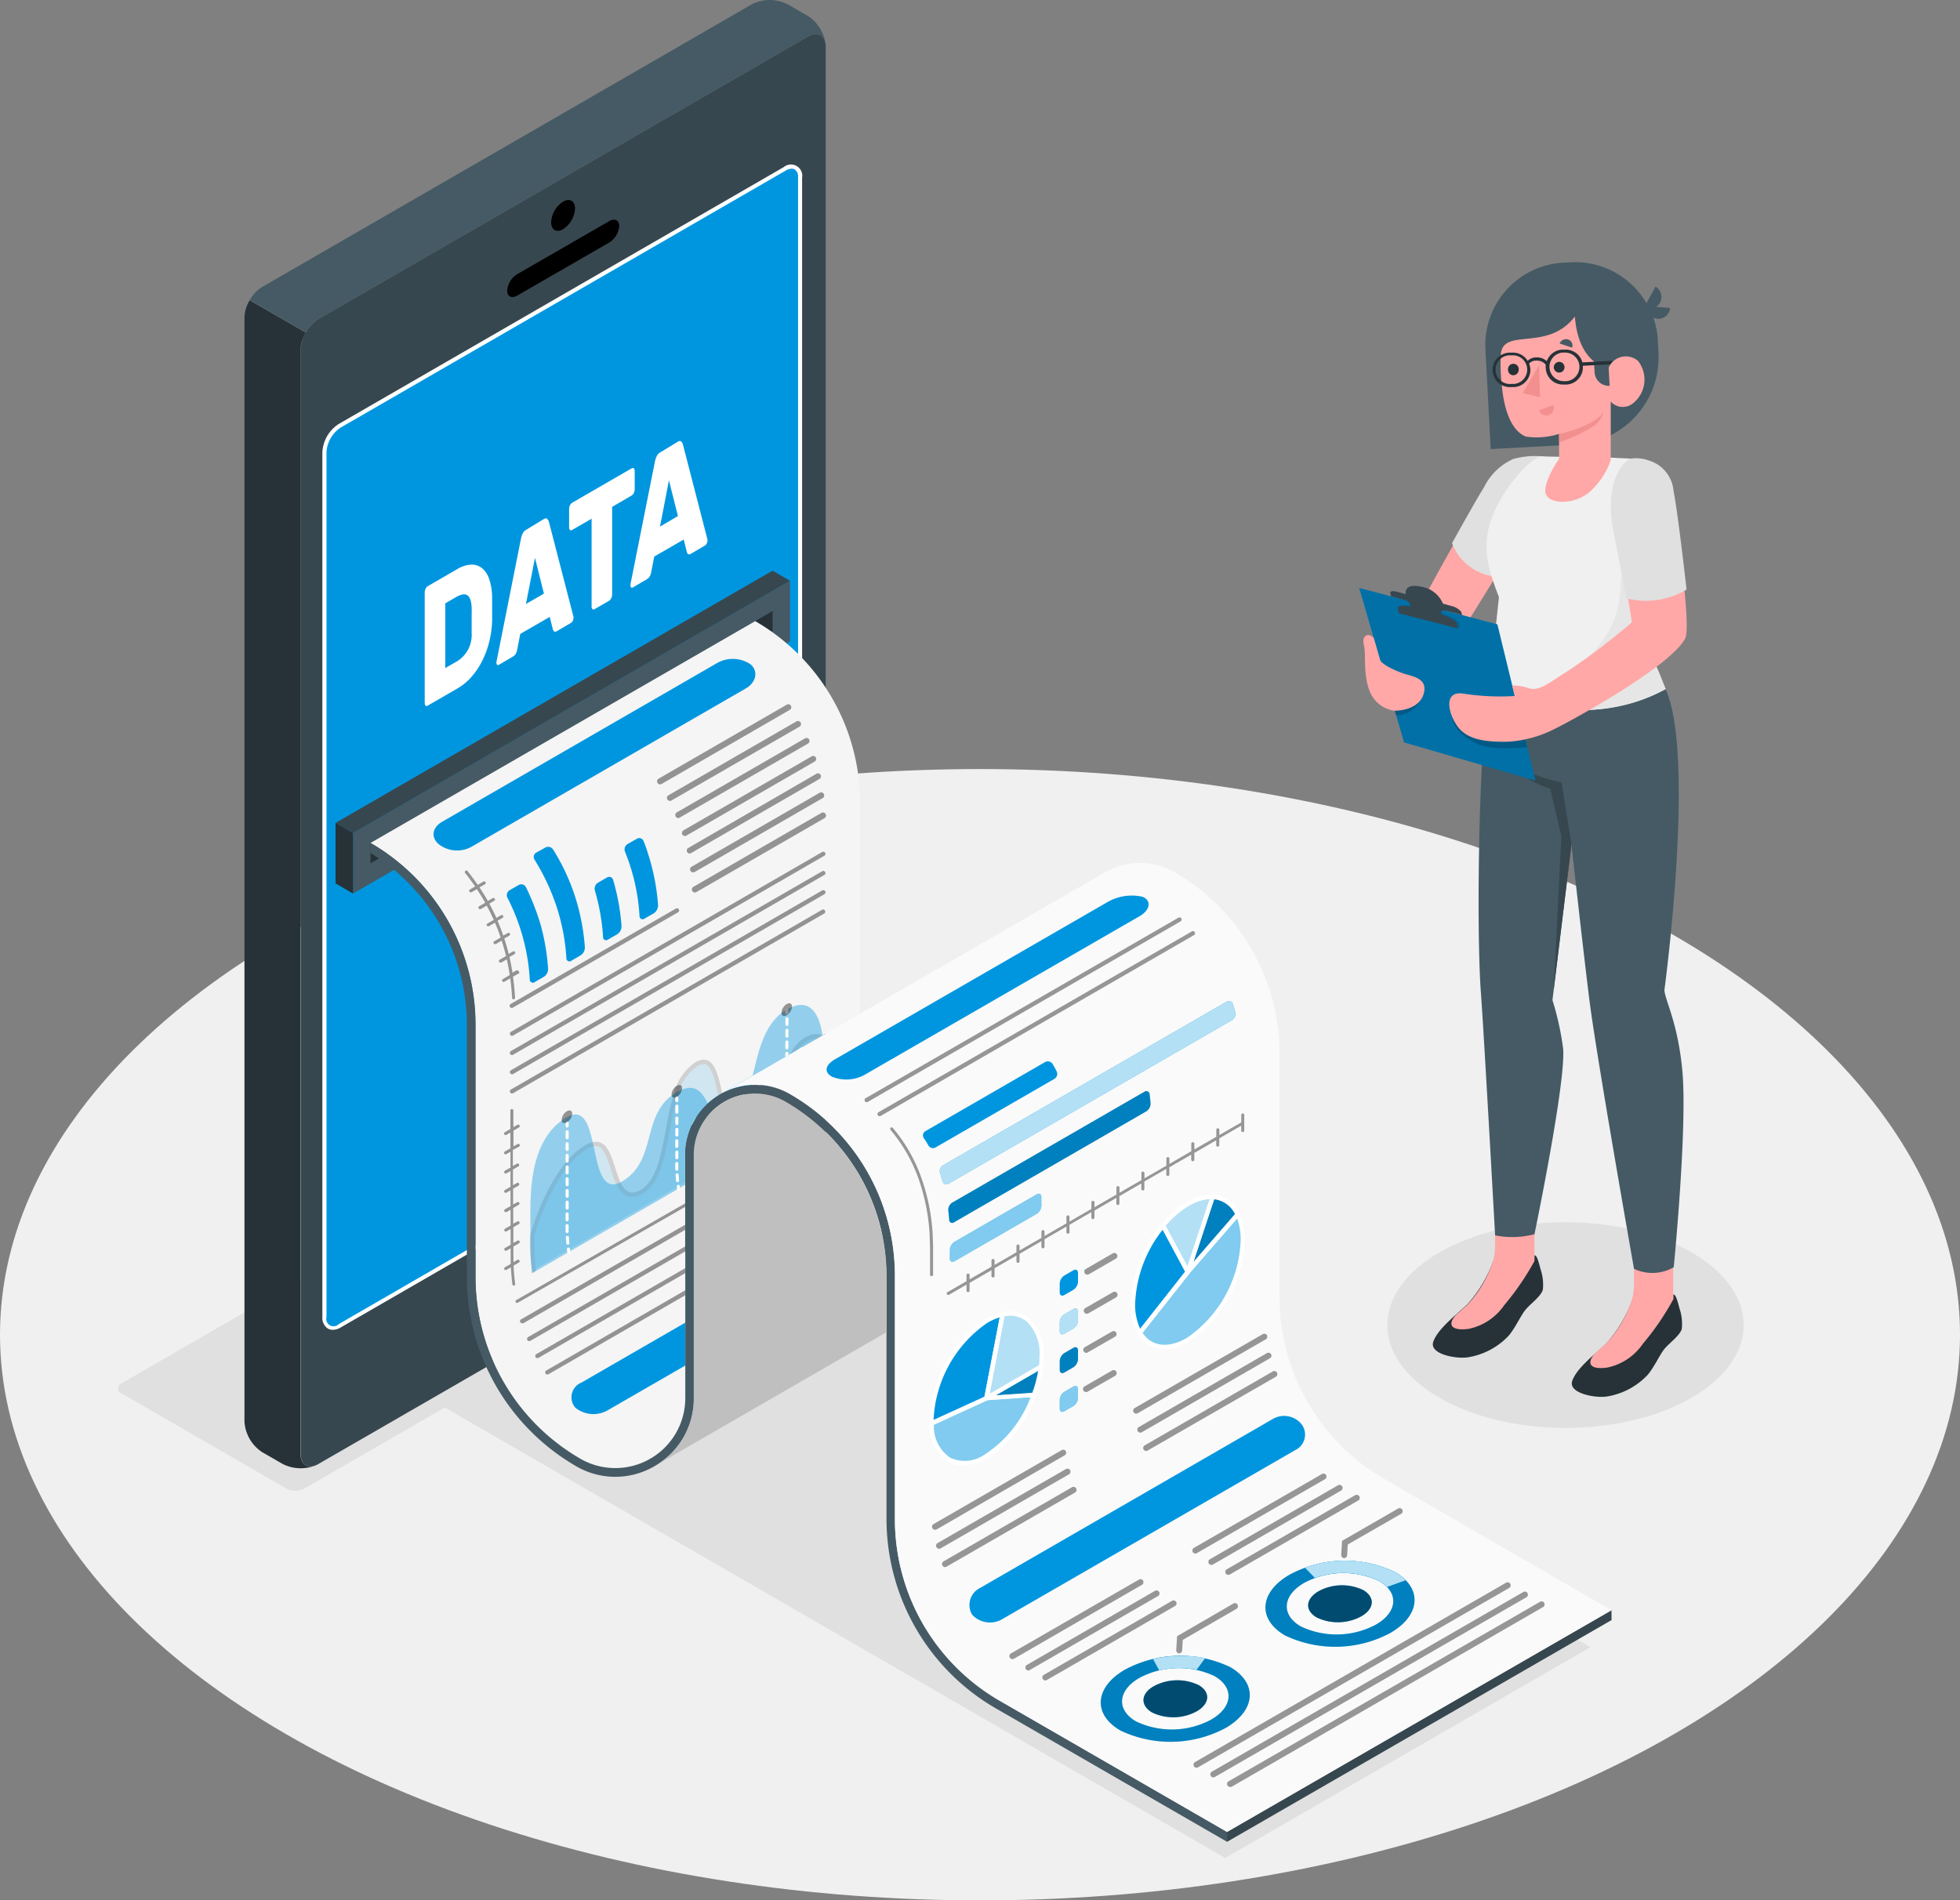 <svg xmlns="http://www.w3.org/2000/svg" xmlns:xlink="http://www.w3.org/1999/xlink" width="154.673" height="150" viewBox="0 0 154.673 150">
  <rect x="0" y="0" width="154.673" height="150" fill="#808080" stroke="none"/>
  <defs>
    <clipPath id="clip-path">
      <path id="パス_21540" data-name="パス 21540" d="M139.507,198.695l-6.687,3.871-4.109,2.368c-.132.068-.261.145-.387.226a5.454,5.454,0,0,0-2.609,4.687v19.208a5.435,5.435,0,0,1-2.216,4.4,5.567,5.567,0,0,1-3.316,1.123,5.484,5.484,0,0,1-2.748-.745,16.557,16.557,0,0,1-8.274-14.335V199.563a16.558,16.558,0,0,0-8.28-14.343l30.359-17.51h0a16.573,16.573,0,0,1,8.28,14.341v8.677C139.511,193.211,139.507,198.695,139.507,198.695Z" transform="translate(-100.882 -167.71)" fill="none"/>
    </clipPath>
  </defs>
  <g id="Data_report-amico" data-name="Data report-amico" transform="translate(-10.24 -15.718)">
    <g id="freepik--Floor--inject-25" transform="translate(10.24 76.421)">
      <ellipse id="freepik--floor--inject-25-2" data-name="freepik--floor--inject-25" cx="77.337" cy="44.649" rx="77.337" ry="44.649" transform="translate(0)" fill="#f0f0f0"/>
    </g>
    <g id="freepik--Shadows--inject-25" transform="translate(19.55 98.307)">
      <ellipse id="freepik--Shadow--inject-25" cx="14.06" cy="8.119" rx="14.06" ry="8.119" transform="translate(100.172 13.882)" fill="#e0e0e0"/>
      <path id="freepik--shadow--inject-25-2" data-name="freepik--shadow--inject-25" d="M115,322.84l62.892,36.31,28.827-16.641-62.909-36.32Z" transform="translate(-90.519 -295.085)" fill="#e0e0e0"/>
      <path id="freepik--shadow--inject-25-3" data-name="freepik--shadow--inject-25" d="M52.405,306.676l-13.012-7.512a.426.426,0,0,1,0-.806L85.164,271.93a1.545,1.545,0,0,1,1.4,0l13.015,7.516a.426.426,0,0,1,0,.806L53.8,306.676A1.545,1.545,0,0,1,52.405,306.676Z" transform="translate(-39.104 -271.763)" fill="#e0e0e0"/>
    </g>
    <g id="freepik--Device--inject-25" transform="translate(29.532 15.718)">
      <g id="freepik--device--inject-25-2" data-name="freepik--device--inject-25" transform="translate(0)">
        <g id="freepik--device--inject-25-3" data-name="freepik--device--inject-25">
          <path id="パス_21447" data-name="パス 21447" d="M123.819,24.257l-38.636,22.3a3.129,3.129,0,0,0-1.4,2.435V136.12c0,.893.645,1.258,1.4.81l38.636-22.3a3.119,3.119,0,0,0,1.4-2.435V25.07C125.222,24.173,124.59,23.809,123.819,24.257Zm-.616,79.907A1.945,1.945,0,0,1,122,105.8l-35.13,20.279c-.645.384-1.2.074-1.2-.7V57.139a2.68,2.68,0,0,1,1.2-2.09l35.127-20.276c.668-.384,1.206-.071,1.206.693Z" transform="translate(-79.351 -21.373)" fill="#37474f"/>
          <path id="パス_21448" data-name="パス 21448" d="M75.708,181.142a3.132,3.132,0,0,1-2.635-.087l-1.613-.929a3.09,3.09,0,0,1-1.41-2.432V90.574a2.677,2.677,0,0,1,.242-1.052,3.613,3.613,0,0,1,.168-.323h0l4.422,2.551h0a4.194,4.194,0,0,0-.245.516,2.58,2.58,0,0,0-.171.868v87.11C74.479,181.065,75.017,181.445,75.708,181.142Z" transform="translate(-70.05 -65.498)" fill="#263238"/>
          <path id="パス_21449" data-name="パス 21449" d="M144.4,315.026c1.226-.706,2.219-.132,2.219,1.29a4.9,4.9,0,0,1-2.219,3.842c-1.222.71-2.216.135-2.216-1.29A4.913,4.913,0,0,1,144.4,315.026Z" transform="translate(-118.914 -218.277)" fill="#0096df"/>
          <path id="パス_21450" data-name="パス 21450" d="M146.022,64.79c.519-.3.942-.058.942.542a2.081,2.081,0,0,1-.942,1.632c-.519.3-.942.058-.942-.542a2.08,2.08,0,0,1,.942-1.632Z" transform="translate(-120.878 -48.874)"/>
          <path id="パス_21451" data-name="パス 21451" d="M135.1,73.778l7.27-4.193c.435-.248.787-.071.787.4a1.684,1.684,0,0,1-.787,1.29l-7.27,4.193c-.435.248-.787.071-.787-.4A1.684,1.684,0,0,1,135.1,73.778Z" transform="translate(-113.582 -52.133)"/>
          <path id="パス_21452" data-name="パス 21452" d="M127.159,126.056a1.945,1.945,0,0,1-1.206,1.639l-35.13,20.279c-.645.384-1.2.074-1.2-.7V79.03a2.68,2.68,0,0,1,1.2-2.09L125.95,56.651c.668-.387,1.206-.074,1.206.694Z" transform="translate(-83.308 -43.335)" fill="#0096df"/>
          <path id="パス_21453" data-name="パス 21453" d="M89.942,147.95a.79.79,0,0,1-.4-.1,1,1,0,0,1-.432-.906V78.68a2.819,2.819,0,0,1,1.29-2.229l35.12-20.276a.89.89,0,0,1,1.448.832v68.7a2.129,2.129,0,0,1-1.29,1.777L90.558,147.763A1.229,1.229,0,0,1,89.942,147.95Zm36.2-91.649a.968.968,0,0,0-.458.142L90.558,76.732a2.5,2.5,0,0,0-1.123,1.935V146.94a.577.577,0,0,0,.968.558l35.12-20.3c.777-.445,1.126-.906,1.126-1.5V57a.687.687,0,0,0-.274-.645.461.461,0,0,0-.232-.055Z" transform="translate(-82.962 -42.985)" fill="#fff"/>
          <path id="パス_21454" data-name="パス 21454" d="M116.786,19.189c-.1-.729-.684-.993-1.387-.587L76.763,40.9a2.835,2.835,0,0,0-.99,1.052L71.35,39.4a2.858,2.858,0,0,1,1-1.045l38.626-22.3a3.109,3.109,0,0,1,2.813,0l1.613.926A3.142,3.142,0,0,1,116.786,19.189Z" transform="translate(-70.931 -15.718)" fill="#455a64"/>
        </g>
        <path id="パス_21455" data-name="パス 21455" d="M116.712,154.245a2.342,2.342,0,0,1,1.1-.358,1.29,1.29,0,0,1,.861.274,1.871,1.871,0,0,1,.568.864,4.577,4.577,0,0,1,.232,1.381c0,.187,0,.358,0,.516v1.4a7.809,7.809,0,0,1-.229,1.655,7.164,7.164,0,0,1-.555,1.506,5.945,5.945,0,0,1-.845,1.261,4.332,4.332,0,0,1-1.093.906l-2.361,1.364a.126.126,0,0,1-.165,0,.281.281,0,0,1-.071-.216v-8.709a.677.677,0,0,1,.071-.3.448.448,0,0,1,.165-.2Zm1.145,3.042c-.035-1.01-.432-1.29-1.19-.861l-.89.516v5.109l.935-.539a2.43,2.43,0,0,0,1.145-2.21V157.8q.01-.235,0-.516Z" transform="translate(-99.929 -109.318)" fill="#fff"/>
        <path id="パス_21456" data-name="パス 21456" d="M135.429,142.616c.116-.065.206-.068.268,0a.477.477,0,0,1,.126.223l1.91,7.383a.645.645,0,0,1,.032.181.6.6,0,0,1-.055.242.358.358,0,0,1-.135.164l-1.1.645c-.116.068-.2.077-.248.029a.3.3,0,0,1-.094-.171l-.245-.968-2.326,1.342-.245,1.261a1.122,1.122,0,0,1-.09.274.6.6,0,0,1-.252.258l-1.1.645a.1.1,0,0,1-.135,0,.226.226,0,0,1-.058-.174,1.235,1.235,0,0,1,.035-.223l1.906-9.586a1.717,1.717,0,0,1,.126-.368.645.645,0,0,1,.268-.3Zm-1.416,6.706,1.416-.819-.706-2.822Z" transform="translate(-111.798 -101.65)" fill="#fff"/>
        <path id="パス_21457" data-name="パス 21457" d="M154.416,130.257a.132.132,0,0,1,.168,0,.293.293,0,0,1,.068.216V131.9a.7.7,0,0,1-.068.3.439.439,0,0,1-.168.2l-1.545.9v6.909a.677.677,0,0,1-.071.3.448.448,0,0,1-.165.2l-1.148.661a.126.126,0,0,1-.165,0,.281.281,0,0,1-.071-.216v-6.919l-1.539.887a.129.129,0,0,1-.168,0,.3.3,0,0,1-.068-.216v-1.429a.71.71,0,0,1,.068-.3.474.474,0,0,1,.168-.2Z" transform="translate(-123.857 -93.291)" fill="#fff"/>
        <path id="パス_21458" data-name="パス 21458" d="M168.219,123.686c.116-.065.206-.068.268,0a.477.477,0,0,1,.126.223l1.906,7.383a.674.674,0,0,1,.035.181.555.555,0,0,1-.058.242.323.323,0,0,1-.135.165l-1.1.645q-.174.1-.252.029a.323.323,0,0,1-.09-.171l-.245-.968-2.326,1.342-.245,1.261a.984.984,0,0,1-.094.274.577.577,0,0,1-.248.258l-1.1.645a.1.1,0,0,1-.135,0,.239.239,0,0,1-.055-.174,1.154,1.154,0,0,1,.032-.223l1.91-9.586a1.715,1.715,0,0,1,.126-.368.645.645,0,0,1,.268-.3Zm-1.416,6.706,1.416-.832-.71-2.822Z" transform="translate(-134.012 -88.826)" fill="#fff"/>
      </g>
    </g>
    <g id="freepik--Character--inject-25" transform="translate(117.504 36.417)">
      <g id="freepik--character--inject-25-2" data-name="freepik--character--inject-25">
        <path id="パス_21459" data-name="パス 21459" d="M366.552,127.45c-2.048.1-2.748.487-3.822,1.751s-6.1,10.6-6.1,10.6.948,2.658,3.022,2.432l3.871-6.254Z" transform="translate(-352.163 -112.109)" fill="#ffa8a7"/>
        <path id="パス_21460" data-name="パス 21460" d="M372.828,127.36a6.444,6.444,0,0,0-2.522.19,4.733,4.733,0,0,0-2.3,2.242c-.558.855-2.519,4.4-2.519,4.4a4.129,4.129,0,0,0,3.667,2.655Z" transform="translate(-358.165 -112.016)" fill="#e0e0e0"/>
        <g id="freepik--character--inject-25-3" data-name="freepik--character--inject-25" transform="translate(5.806)">
          <path id="パス_21461" data-name="パス 21461" d="M399.69,332.942V332.5a10.589,10.589,0,0,1-2.219,3.887c-.968.893-2.316,1.935-2.655,2.919s1.858,1.384,2.774,1.223a5.644,5.644,0,0,0,3.187-1.71c.526-.645.861-1.413,1.235-1.935s1.242-1.077,1.445-1.664a3.727,3.727,0,0,0-.177-1.632c-.142-.548-.3-1.152-.487-1.1v.339a2.474,2.474,0,0,1-1.552.526C400.787,333.377,399.69,333.293,399.69,332.942Z" transform="translate(-383.813 -251.006)" fill="#263238"/>
          <path id="パス_21462" data-name="パス 21462" d="M399.654,331.839c.3-.274.61-.539.887-.79a8.985,8.985,0,0,0,1.893-3.026,4.3,4.3,0,0,0,.323-1.632V324.62h3.1v2.88h0v.077h-.016a20.889,20.889,0,0,1-2.384,3.477,4.5,4.5,0,0,1-2.8,1.871C399.493,333.1,398.89,332.729,399.654,331.839Z" transform="translate(-386.884 -245.681)" fill="#ffa8a7"/>
          <path id="パス_21463" data-name="パス 21463" d="M365.689,323.39v-.458a10.382,10.382,0,0,1-2.219,3.871c-.968.893-2.313,1.935-2.655,2.922s1.861,1.384,2.774,1.219a5.634,5.634,0,0,0,3.187-1.71c.526-.645.861-1.413,1.239-1.935s1.242-1.077,1.445-1.664a3.759,3.759,0,0,0-.177-1.629c-.155-.6-.3-1.155-.487-1.1v.323a2.435,2.435,0,0,1-1.551.526C366.8,323.826,365.689,323.735,365.689,323.39Z" transform="translate(-360.779 -244.515)" fill="#263238"/>
          <path id="パス_21464" data-name="パス 21464" d="M365.675,322.369c.3-.271.606-.535.884-.79a8.935,8.935,0,0,0,1.893-3.026,4.222,4.222,0,0,0,.323-1.632V315.15h3.106v2.88h0v.077h0a21.027,21.027,0,0,1-2.384,3.48,4.512,4.512,0,0,1-2.806,1.868C365.51,323.62,364.9,323.253,365.675,322.369Z" transform="translate(-363.862 -239.265)" fill="#ffa8a7"/>
          <path id="パス_21465" data-name="パス 21465" d="M386.738,182.711c2.406,5.258-.087,23.773-.087,23.773.071.855,1.048,2.532,1.41,6.287.429,4.438-.674,15.576-.674,15.576a3.361,3.361,0,0,1-3.135.126s-2.961-16.773-3.516-21.189c-.487-3.848-1.419-12.312-1.419-12.312l-1.5,12.293a22.753,22.753,0,0,1,.839,3.8c.252,2.58-2.258,14.676-2.258,14.676a6.9,6.9,0,0,1-3.106.094s-.887-16.031-1.122-19.157c-.394-5.248-.152-21.611.813-24.734Z" transform="translate(-368.375 -149.023)" fill="#455a64"/>
          <path id="パス_21466" data-name="パス 21466" d="M382.967,207.687l-.781-4.884s-3.306-.684-4.806-2.093a8.467,8.467,0,0,0,3.909,2.58l.881,3.758-.6,12.1Z" transform="translate(-372.025 -161.739)" fill="#37474f"/>
          <path id="パス_21467" data-name="パス 21467" d="M383.8,127.507h0c.916.061,1.223.042,1.887.11,1.326.135,1.645,2.077,2.19,3.226a5.287,5.287,0,0,1,.145,3.977l-2.139,6.216s1.006,2.435,2.177,4.735c-5.4,3.009-12.135,1.429-13.757-.771-.071-.464.348-4.109.6-6.49-.948-2.384-1.2-3.9-.8-5.483.745-2.926,3.413-5.619,4.174-5.616Z" transform="translate(-369.683 -112.082)" fill="#f0f0f0"/>
          <path id="パス_21468" data-name="パス 21468" d="M388.207,83.506l-1.116-.1a.864.864,0,0,0,.323-.323.968.968,0,0,0-.358-1.271l-.719,1.31a6.5,6.5,0,0,0-5.971-3.226l-.577.029a6.512,6.512,0,0,0-6.158,6.851c.2,3.709.416,7.861.416,7.861l6.7-.358a6.893,6.893,0,0,0,6.542-7.261l-.052-.968a6.413,6.413,0,0,0-.355-1.787.906.906,0,0,0,.323.094A.948.948,0,0,0,388.207,83.506Z" transform="translate(-369.479 -79.891)" fill="#455a64"/>
          <path id="パス_21469" data-name="パス 21469" d="M377.369,96.2a13.338,13.338,0,0,0,.055,2.132c.255,3.342,1.384,4.109,1.935,4.319a5.861,5.861,0,0,0,2.609-.216V104.4s-1.216,1.745-1.077,2.658,2.1,1.029,3.368.061a5.877,5.877,0,0,0,1.787-2.616V99.889a1.283,1.283,0,0,0,1.826.074,2.383,2.383,0,0,0,.323-3.29,1.478,1.478,0,0,0-2.329.568s-2.355-.2-2.651-4.071C381.046,96.018,377.507,93.97,377.369,96.2Z" transform="translate(-372.004 -88.887)" fill="#ffa8a7"/>
          <path id="パス_21470" data-name="パス 21470" d="M401.253,102.358l.09,1.655h0a1.129,1.129,0,0,1-1.187-1.068l-.1-1.845Z" transform="translate(-387.39 -94.259)" fill="#455a64"/>
          <path id="パス_21471" data-name="パス 21471" d="M390.38,104.709a.423.423,0,1,0,.419-.439.432.432,0,0,0-.419.439Z" transform="translate(-380.832 -96.406)" fill="#263238"/>
          <path id="パス_21472" data-name="パス 21472" d="M387.926,114.82l-1.126.426a.59.59,0,0,0,.768.371A.645.645,0,0,0,387.926,114.82Z" transform="translate(-378.407 -103.553)" fill="#f28f8f"/>
          <path id="パス_21473" data-name="パス 21473" d="M391.81,99.056l.984.323a.5.5,0,0,0-.323-.645A.545.545,0,0,0,391.81,99.056Z" transform="translate(-381.801 -92.64)" fill="#455a64"/>
          <path id="パス_21474" data-name="パス 21474" d="M379.177,105.221a.426.426,0,0,0,.419.435.435.435,0,0,0,.423-.442.423.423,0,1,0-.842,0Z" transform="translate(-373.241 -96.735)" fill="#263238"/>
          <path id="パス_21475" data-name="パス 21475" d="M384.087,105.09l.068,2.535-1.355-.342Z" transform="translate(-375.697 -96.962)" fill="#f28f8f"/>
          <path id="パス_21476" data-name="パス 21476" d="M391.68,118.015c1.068-.2,3.248-.968,3.548-1.845a2.258,2.258,0,0,1-.716,1.158,11.751,11.751,0,0,1-2.829,1.355Z" transform="translate(-381.713 -104.468)" fill="#f28f8f"/>
          <path id="パス_21477" data-name="パス 21477" d="M387.893,154.287c1.771-.419,2.11-1.087,1.639-2.848a1.07,1.07,0,0,0-.055-.171c-.345-.832-1.732-.339-1.732-.339s.568-.706,1.2-1.613a7.609,7.609,0,0,0,1.006-3.432c.084-1.045.255-3.139.255-3.139a1.981,1.981,0,0,0,.842-2.335l2.129-1.29.4.277a5.422,5.422,0,0,1-.087,3.361l-2.139,6.209a35.321,35.321,0,0,1,2.177,4.735,13.984,13.984,0,0,1-11.531.764,15.76,15.76,0,0,0,5.893-.181Z" transform="translate(-375.155 -120.015)" fill="#e6e6e6"/>
          <path id="パス_21478" data-name="パス 21478" d="M385.039,102.153l-2.439.129a1.361,1.361,0,0,0-1.387-1.006H381a1.358,1.358,0,0,0-1.21.91,1.145,1.145,0,0,0-.81-.3,1,1,0,0,0-.7.271,1.358,1.358,0,0,0-1.223-.645h-.21a1.362,1.362,0,1,0,.145,2.719h.21a1.361,1.361,0,0,0,1.29-1.429,1.461,1.461,0,0,0-.1-.429.748.748,0,0,1,.581-.232.894.894,0,0,1,.735.323h0a1.321,1.321,0,0,0,0,.277,1.361,1.361,0,0,0,1.429,1.29h.21a1.358,1.358,0,0,0,1.29-1.432v-.048l2.181-.116a1.145,1.145,0,0,1,.216-.277Zm-7.835,1.829h-.21a1.132,1.132,0,1,1-.119-2.258h.21a1.131,1.131,0,0,1,.119,2.258Zm4.145-.216h-.213a1.132,1.132,0,0,1-.119-2.258h.21a1.132,1.132,0,0,1,.123,2.258Z" transform="translate(-370.795 -94.377)" fill="#263238"/>
        </g>
        <path id="パス_21479" data-name="パス 21479" d="M342.78,159.6l10.9,2.871,3,12.328-10.361-3.009Z" transform="translate(-342.78 -133.889)" fill="#0096df"/>
        <path id="パス_21480" data-name="パス 21480" d="M342.78,159.6l10.9,2.871,3,12.328-10.361-3.009Z" transform="translate(-342.78 -133.889)" opacity="0.25"/>
        <path id="パス_21481" data-name="パス 21481" d="M365.54,191.17c.071.668.539,1.439,1.9,2.09s4.013.287,4.013.287l-.368-1.519Z" transform="translate(-358.199 -155.276)" opacity="0.2"/>
        <g id="グループ_5946" data-name="グループ 5946" transform="translate(2.793 34.443)" opacity="0.2">
          <path id="パス_21482" data-name="パス 21482" d="M353.556,186.67a2.207,2.207,0,0,1-2.006,1.322l-.11-.377Z" transform="translate(-351.44 -186.67)"/>
        </g>
        <g id="グループ_5947" data-name="グループ 5947" transform="translate(3.207 27.074)" opacity="0.1">
          <path id="パス_21483" data-name="パス 21483" d="M352.811,164.421l-.087-.416c-.052-.229.59-.239,1.426-.023l1.613.416c.839.219,1.558.581,1.613.81l.09.416Z" transform="translate(-352.721 -163.827)"/>
        </g>
        <path id="パス_21484" data-name="パス 21484" d="M350.354,159.649c-.032-.142.229-.181.577-.084l.645.177s-.19-.9,1.219-.584a2.217,2.217,0,0,1,1.719,1.332l.681.194a1.347,1.347,0,0,1,.758.452l.081.258-5.613-1.477S350.387,159.794,350.354,159.649Z" transform="translate(-347.909 -133.545)" fill="#37474f"/>
        <path id="パス_21485" data-name="パス 21485" d="M352.415,161.807c.513.123.726.194.8.545.087.406.126.7.126.7l2.484.645s-.119-.513-.158-.71.045-.323.442-.216l.032-.158-3.893-.993Z" transform="translate(-349.195 -135.258)" fill="#37474f"/>
        <path id="パス_21486" data-name="パス 21486" d="M352.294,164.541s-.039-.187-.09-.416.59-.239,1.429-.023l1.613.416c.839.219,1.558.581,1.613.81l.087.416Z" transform="translate(-349.162 -136.834)" fill="#37474f"/>
        <path id="パス_21487" data-name="パス 21487" d="M344.625,171.363s.406,1.393.5,1.726,1.313.929,2.116,1.148,1.677.484,1.29,1.613c-.348,1.032-1.668,1.268-2.339,1.239a2.48,2.48,0,0,1-1.951-1.7c-.461-1.319-.213-2.729-.4-3.5S344.222,170.9,344.625,171.363Z" transform="translate(-343.477 -141.694)" fill="#ffa8a7"/>
        <path id="パス_21488" data-name="パス 21488" d="M379.26,128a3.058,3.058,0,0,1,3.1,2.551c.223,1.7,1.6,10.644,1.058,11.638-1.248,2.326-9.474,6.748-10.293,7.125a9.18,9.18,0,0,1-3.793,1.019c-1.29,0-2.99-.029-3.855-1.187-.764-1.029-1.2-2.929.532-2.6a18.811,18.811,0,0,0,3.964.174l-.2-.829a4.016,4.016,0,0,1,1.319.216c.864.258,1.648-.484,3.174-1.426a53.033,53.033,0,0,0,4.955-3.784L378,133.438A12.25,12.25,0,0,1,379.26,128Z" transform="translate(-357.701 -112.482)" fill="#ffa8a7"/>
        <path id="パス_21489" data-name="パス 21489" d="M405.789,127.9a3.006,3.006,0,0,1,1.587.142,2.743,2.743,0,0,1,1.913,2.41c.345,1.674,1.026,7.77,1.026,7.77a6.257,6.257,0,0,1-4.754.687l-1.061-5.525S403.676,129.486,405.789,127.9Z" transform="translate(-384.484 -112.381)" fill="#e0e0e0"/>
      </g>
    </g>
    <g id="freepik--Analysis--inject-25" transform="translate(36.722 60.764)">
      <g id="freepik--analysis--inject-25-2" data-name="freepik--analysis--inject-25" transform="translate(0 0)">
        <path id="パス_21490" data-name="パス 21490" d="M96.62,177.748,131.1,157.84v4.777L96.62,182.525Z" transform="translate(-95.239 -157.043)" fill="#455a64"/>
        <path id="パス_21491" data-name="パス 21491" d="M100.89,183.558v1.59l31.727-18.315V165.24Z" transform="translate(-98.132 -162.056)" fill="#263238"/>
        <path id="パス_21492" data-name="パス 21492" d="M93.721,176.075l-1.381-.8,34.485-19.908,1.377.8Z" transform="translate(-92.34 -155.37)" fill="#37474f"/>
        <path id="パス_21493" data-name="パス 21493" d="M92.34,217.09l1.381.8v4.777l-1.381-.8Z" transform="translate(-92.34 -197.182)" fill="#263238"/>
        <path id="パス_21494" data-name="パス 21494" d="M340.77,410.527l-30.35,17.508v-.777l30.346-17.508Z" transform="translate(-240.076 -327.698)" fill="#37474f"/>
        <path id="パス_21495" data-name="パス 21495" d="M139.507,198.695l-6.687,3.871-4.109,2.368c-.132.068-.261.145-.387.226a5.454,5.454,0,0,0-2.609,4.687v19.208a5.435,5.435,0,0,1-2.216,4.4,5.567,5.567,0,0,1-3.316,1.123,5.484,5.484,0,0,1-2.748-.745,16.557,16.557,0,0,1-8.274-14.335V199.563a16.558,16.558,0,0,0-8.28-14.343l30.359-17.51h0a16.573,16.573,0,0,1,8.28,14.341v8.677C139.511,193.211,139.507,198.695,139.507,198.695Z" transform="translate(-98.126 -163.73)" fill="#f5f5f5"/>
        <path id="パス_21496" data-name="パス 21496" d="M150.548,289.715a16.544,16.544,0,0,1-8.277-14.328V256.165A16.5,16.5,0,0,0,134,241.834h0a5.516,5.516,0,0,0-8.27,4.784v19.2a5.522,5.522,0,0,1-8.277,4.787,16.557,16.557,0,0,1-8.274-14.334V236.341A16.557,16.557,0,0,0,100.89,222v.794a15.909,15.909,0,0,1,7.6,13.547v19.924a17.283,17.283,0,0,0,8.616,14.922,6.129,6.129,0,0,0,6.2,0c.119-.068.235-.139.352-.216h0a6.129,6.129,0,0,0,2.758-5.148V246.614a4.838,4.838,0,0,1,7.258-4.193,15.9,15.9,0,0,1,7.935,13.741v19.221a17.273,17.273,0,0,0,8.616,14.918l18.266,10.541v-.784Z" transform="translate(-98.132 -200.508)" fill="#455a64"/>
        <path id="パス_21497" data-name="パス 21497" d="M257.285,285.865l-30.346,17.5L209.011,293.01a16.544,16.544,0,0,1-8.277-14.328V259.47a16.515,16.515,0,0,0-1.29-6.429,17.292,17.292,0,0,0-.919-1.848,16.547,16.547,0,0,0-6.058-6.054,5.464,5.464,0,0,0-5.277-.132l4.109-2.368,8.267-4.774,17.7-10.215.042-.026a5.461,5.461,0,0,1,5.509,0,16.544,16.544,0,0,1,8.274,14.331v19.218a16.556,16.556,0,0,0,8.272,14.334Z" transform="translate(-156.595 -203.813)" fill="#fafafa"/>
        <path id="パス_21498" data-name="パス 21498" d="M188.679,297.7a15.9,15.9,0,0,0-7.935-13.741,4.838,4.838,0,0,0-7.258,4.193V307.36a6.129,6.129,0,0,1-2.735,5.138h0c-.116.077-.232.148-.352.216l18.292-10.564Z" transform="translate(-145.221 -242.042)" fill="#e0e0e0"/>
        <path id="パス_21499" data-name="パス 21499" d="M188.679,297.7a15.9,15.9,0,0,0-7.935-13.741,4.838,4.838,0,0,0-7.258,4.193V307.36a6.129,6.129,0,0,1-2.735,5.138h0c-.116.077-.232.148-.352.216l18.292-10.564Z" transform="translate(-145.221 -242.042)" opacity="0.15"/>
        <g id="グループ_5950" data-name="グループ 5950" transform="translate(2.755 3.98)" clip-path="url(#clip-path)">
          <path id="パス_21500" data-name="パス 21500" d="M116.723,191.6a2.361,2.361,0,0,0,2.58.194l21.653-12.5c.813-.471,1-1.348.368-1.9a2.508,2.508,0,0,0-2.664-.087l-21.666,12.509C116.181,190.286,116.084,191.054,116.723,191.6Z" transform="translate(-111.33 -173.984)" fill="#0096df"/>
          <path id="パス_21501" data-name="パス 21501" d="M171.229,194.379a.242.242,0,0,1-.123-.448l10.125-5.845a.239.239,0,0,1,.323.087.242.242,0,0,1-.087.323l-10.119,5.851a.239.239,0,0,1-.119.032Z" transform="translate(-148.376 -181.493)" opacity="0.4"/>
          <path id="パス_21502" data-name="パス 21502" d="M173.65,198.452a.242.242,0,0,1-.21-.119.245.245,0,0,1,.087-.323l10.125-5.845a.242.242,0,0,1,.242.416l-10.125,5.838a.229.229,0,0,1-.119.032Z" transform="translate(-150.017 -184.262)" opacity="0.4"/>
          <path id="パス_21503" data-name="パス 21503" d="M175.686,202.629a.242.242,0,0,1-.119-.448l10.125-5.845a.239.239,0,0,1,.323.087.242.242,0,0,1-.09.323L175.8,202.59a.242.242,0,0,1-.116.039Z" transform="translate(-151.398 -187.082)" opacity="0.4"/>
          <path id="パス_21504" data-name="パス 21504" d="M177.32,207.022a.242.242,0,0,1-.21-.119.245.245,0,0,1,.087-.323l10.125-5.845a.239.239,0,0,1,.323.087.242.242,0,0,1-.087.323l-10.125,5.845A.229.229,0,0,1,177.32,207.022Z" transform="translate(-152.503 -190.062)" opacity="0.4"/>
          <path id="パス_21505" data-name="パス 21505" d="M178.5,211.3a.235.235,0,0,1-.206-.119.239.239,0,0,1,.087-.323L188.5,205a.235.235,0,0,1,.323.087.239.239,0,0,1-.087.323l-10.122,5.845A.242.242,0,0,1,178.5,211.3Z" transform="translate(-153.304 -192.953)" opacity="0.4"/>
          <path id="パス_21506" data-name="パス 21506" d="M179.307,215.928a.239.239,0,0,1-.119-.448l10.122-5.845a.242.242,0,0,1,.242.416L179.427,215.9A.222.222,0,0,1,179.307,215.928Z" transform="translate(-153.845 -196.097)" opacity="0.4"/>
          <path id="パス_21507" data-name="パス 21507" d="M179.747,220.848a.239.239,0,0,1-.119-.448l10.122-5.845a.242.242,0,0,1,.242.416l-10.125,5.842a.229.229,0,0,1-.119.035Z" transform="translate(-154.143 -199.43)" opacity="0.4"/>
          <path id="パス_21508" data-name="パス 21508" d="M135.152,238.674a.174.174,0,0,1-.148-.087.171.171,0,0,1,.064-.232l24.563-14.193a.171.171,0,0,1,.232.061.168.168,0,0,1-.061.232l-24.566,14.193a.161.161,0,0,1-.084.026Z" transform="translate(-123.983 -205.938)" opacity="0.4"/>
          <path id="パス_21509" data-name="パス 21509" d="M135.152,243.376a.174.174,0,0,1-.148-.087.171.171,0,0,1,.064-.232l24.563-14.193a.171.171,0,0,1,.232.064.164.164,0,0,1-.061.229L135.236,243.35a.19.19,0,0,1-.084.026Z" transform="translate(-123.983 -209.123)" opacity="0.4"/>
          <path id="パス_21510" data-name="パス 21510" d="M135.152,248.074a.174.174,0,0,1-.148-.087.171.171,0,0,1,.064-.232l24.563-14.193a.171.171,0,1,1,.171.3l-24.566,14.193a.19.19,0,0,1-.084.023Z" transform="translate(-123.983 -212.305)" opacity="0.4"/>
          <path id="パス_21511" data-name="パス 21511" d="M135.15,252.8a.174.174,0,0,1-.148-.087.165.165,0,0,1,.065-.229l24.563-14.193a.171.171,0,0,1,.171.294l-24.566,14.193a.155.155,0,0,1-.084.023Z" transform="translate(-123.981 -215.514)" opacity="0.4"/>
          <path id="パス_21512" data-name="パス 21512" d="M135.108,245.84a.168.168,0,0,1-.084-.323l13-7.509a.171.171,0,1,1,.171.294l-13.006,7.509A.155.155,0,0,1,135.108,245.84Z" transform="translate(-123.939 -215.31)" opacity="0.4"/>
          <path id="パス_21513" data-name="パス 21513" d="M134.277,233.162a16.128,16.128,0,0,1,1.768,6.451.245.245,0,0,0,.4.21l.723-.416a.742.742,0,0,0,.323-.645,17.47,17.47,0,0,0-.59-3.461,18.952,18.952,0,0,0-1.164-2.974.41.41,0,0,0-.571-.158l-.713.41A.455.455,0,0,0,134.277,233.162Z" transform="translate(-123.475 -211.338)" fill="#0096df"/>
          <path id="パス_21514" data-name="パス 21514" d="M140.869,223.944a17.2,17.2,0,0,1,1.742,3.709,16.128,16.128,0,0,1,.777,4.061.242.242,0,0,0,.394.213l.723-.419a.742.742,0,0,0,.342-.645,17.227,17.227,0,0,0-.784-4.035,16.589,16.589,0,0,0-1.729-3.687.461.461,0,0,0-.6-.148l-.719.4a.387.387,0,0,0-.142.552Z" transform="translate(-127.929 -205.123)" fill="#0096df"/>
          <path id="パス_21515" data-name="パス 21515" d="M156.687,230.346l-.71.41a.555.555,0,0,0-.239.616,16.528,16.528,0,0,1,.645,3.658.242.242,0,0,0,.394.21l.723-.416a.745.745,0,0,0,.342-.645,17.338,17.338,0,0,0-.664-3.648.323.323,0,0,0-.49-.184Z" transform="translate(-138.03 -210.106)" fill="#0096df"/>
          <path id="パス_21516" data-name="パス 21516" d="M164.536,221.034a.361.361,0,0,0-.542-.168l-.716.406a.5.5,0,0,0-.206.6c.129.323.252.645.374,1.013a15.969,15.969,0,0,1,.774,4.058.245.245,0,0,0,.4.213l.723-.416a.752.752,0,0,0,.342-.645,17.257,17.257,0,0,0-.79-4.051A9.855,9.855,0,0,0,164.536,221.034Z" transform="translate(-142.99 -203.677)" fill="#0096df"/>
          <path id="パス_21517" data-name="パス 21517" d="M128.175,236.673a.123.123,0,0,0-.164-.045l-.3.174c-.068-.416-.145-.829-.239-1.235l.41-.235a.123.123,0,0,0-.123-.21l-.348.2c-.1-.41-.216-.816-.348-1.213l.39-.223a.121.121,0,1,0-.119-.21l-.352.2c-.135-.387-.277-.771-.442-1.145a.116.116,0,0,0,0-.029l.387-.223a.119.119,0,0,0,.045-.164.123.123,0,0,0-.165-.045l-.364.21c-.168-.377-.355-.752-.558-1.126l.384-.223a.119.119,0,0,0,.045-.164.123.123,0,0,0-.165-.045l-.381.223c-.206-.361-.426-.719-.664-1.074l.435-.248a.116.116,0,0,0,.042-.165.119.119,0,0,0-.165-.045l-.445.261c-.258-.371-.526-.739-.816-1.1a.123.123,0,0,0-.19.152c.284.352.548.71.8,1.071l-.413.239a.119.119,0,0,0,.058.223.1.1,0,0,0,.061,0l.429-.245c.235.355.458.71.661,1.071l-.481.277a.119.119,0,0,0,.061.223.094.094,0,0,0,.058,0l.477-.274c.2.374.39.752.558,1.129l-.5.287a.119.119,0,0,0,.061.223.1.1,0,0,0,.058-.016l.474-.274h0a12.509,12.509,0,0,1,.448,1.171l-.506.294a.119.119,0,0,0,.058.223.1.1,0,0,0,.061,0l.468-.271c.132.4.245.8.345,1.216l-.5.29a.119.119,0,0,0-.045.164.116.116,0,0,0,.1.058.1.1,0,0,0,.061,0l.445-.255c.094.406.168.823.232,1.239l-.545.323a.119.119,0,0,0,.061.223.1.1,0,0,0,.058-.016l.464-.268c.071.506.119,1.023.148,1.545a.119.119,0,0,0,.119.113h0a.119.119,0,0,0,.113-.126c-.029-.561-.084-1.116-.161-1.661l.381-.219a.119.119,0,0,0,.042-.229Z" transform="translate(-116.505 -209.055)" opacity="0.4"/>
          <g id="グループ_5948" data-name="グループ 5948" transform="translate(12.608 32.594)" opacity="0.15">
            <path id="パス_21518" data-name="パス 21518" d="M140.629,287.738a18.909,18.909,0,0,1-.11-2.735c.1-.352,1.561-5.38,4.258-6.945a1.759,1.759,0,0,1,.532-.223.9.9,0,0,1,.219-.026c.716,0,1.035.993,1.345,1.955a9.465,9.465,0,0,0,.426,1.155,1.3,1.3,0,0,0,1.09.9,1.523,1.523,0,0,0,.739-.226c1.29-.739,1.668-2.739,2.064-4.854a24,24,0,0,1,.645-2.806,3.935,3.935,0,0,1,1.613-2.406,1.264,1.264,0,0,1,.6-.2c.752,0,1.035,1.339,1.31,2.632a10.715,10.715,0,0,0,.548,1.984c.274.623.645.926,1.1.926a1.58,1.58,0,0,0,.755-.235c1.59-.916,2.071-2.474,2.535-3.977.4-1.29.768-2.484,1.816-3.093a1.561,1.561,0,0,1,.781-.245,1.035,1.035,0,0,1,.345.058,6.84,6.84,0,0,1,.048.723l.019,3.045c.026.584.068,1.042.119,1.435Z" transform="translate(-140.335 -269.139)" fill="#0096df"/>
            <path id="パス_21519" data-name="パス 21519" d="M163.249,274.282c-.068-.455-.106-.968-.135-1.526l-.016-3.045a6.949,6.949,0,0,0-.065-.839,1.126,1.126,0,0,0-.5-.113h0a1.716,1.716,0,0,0-.864.268c-2.342,1.361-1.448,5.4-4.355,7.074a1.416,1.416,0,0,1-.69.219c-.435,0-.726-.323-.945-.826-.684-1.542-.668-4.713-2.013-4.713a1.387,1.387,0,0,0-.684.219,4.173,4.173,0,0,0-1.681,2.5c-.868,2.716-.816,6.532-2.622,7.561a1.361,1.361,0,0,1-.645.206c-.429,0-.713-.323-.939-.8-.558-1.174-.755-3.209-1.935-3.209a1.209,1.209,0,0,0-.255.029,2.012,2.012,0,0,0-.581.242c-2.874,1.671-4.345,7.067-4.345,7.067a19.645,19.645,0,0,0,.139,3.035l.323-.19a3.26,3.26,0,0,1-.055-.365,19.7,19.7,0,0,1-.081-2.429c.135-.477,1.577-5.313,4.177-6.825a1.658,1.658,0,0,1,.484-.2.75.75,0,0,1,.181-.023c.59,0,.893.935,1.184,1.839a9.5,9.5,0,0,0,.432,1.177c.119.245.474,1,1.245,1a1.642,1.642,0,0,0,.823-.252c1.364-.774,1.745-2.813,2.145-4.971a24.122,24.122,0,0,1,.645-2.784,3.78,3.78,0,0,1,1.529-2.31,1.061,1.061,0,0,1,.513-.174c.613,0,.9,1.326,1.145,2.5a10.889,10.889,0,0,0,.555,2.016c.3.681.723,1.029,1.258,1.029a1.722,1.722,0,0,0,.861-.268c1.648-.952,2.161-2.613,2.613-4.077.387-1.245.748-2.419,1.742-3a1.39,1.39,0,0,1,.693-.223h0a.724.724,0,0,1,.187.023c.035.342.039.587.039.59v3.061c.026.526.061.968.106,1.329a2.485,2.485,0,0,0,.068.355l.3-.174" transform="translate(-139.969 -268.76)"/>
          </g>
          <g id="グループ_5949" data-name="グループ 5949" transform="translate(12.608 30.297)" opacity="0.4">
            <path id="パス_21520" data-name="パス 21520" d="M139.979,278.234v1.539a19.569,19.569,0,0,0,.139,3.035l23.127-13.351a15.326,15.326,0,0,1-.135-1.529l-.016-3.042s0-4.551-2.9-2.88c-3.038,1.755-2.18,7.322-4.335,8.567s-1.445-3.716-4.335-2.045-1.445,5.383-4.335,7.051-1.445-6.748-4.335-5.08S139.979,276.315,139.979,278.234Z" transform="translate(-139.969 -261.637)" fill="#0096df"/>
          </g>
          <path id="パス_21521" data-name="パス 21521" d="M136.479,304.461a.121.121,0,0,1-.058-.226l24.6-14.086a.121.121,0,0,1,.119.21l-24.6,14.086A.132.132,0,0,1,136.479,304.461Z" transform="translate(-124.916 -250.645)" opacity="0.4"/>
          <path id="パス_21522" data-name="パス 21522" d="M148.742,290.621a.123.123,0,0,1-.123-.119v-.242a.116.116,0,0,1,.119-.119.119.119,0,0,1,.119.119v.242A.123.123,0,0,1,148.742,290.621Z" transform="translate(-133.221 -250.649)" fill="#fff"/>
          <path id="パス_21523" data-name="パス 21523" d="M148.787,301.348a.123.123,0,0,1-.119-.11c0-.155-.026-.323-.035-.464a.119.119,0,0,1,.113-.126.11.11,0,0,1,.126.11c0,.155.023.306.035.458a.119.119,0,0,1-.106.132Zm-.055-.923a.123.123,0,0,1-.123-.119v-.464a.121.121,0,0,1,.242,0v.461a.119.119,0,0,1-.119.123Zm0-.926a.123.123,0,0,1-.119-.119v-.464a.123.123,0,0,1,.119-.119h0a.123.123,0,0,1,.119.119v.464a.123.123,0,0,1-.123.119Zm0-.926a.119.119,0,0,1-.119-.119v-.465a.123.123,0,0,1,.123-.119h0a.123.123,0,0,1,.119.119v.465a.119.119,0,0,1-.119.119Zm0-.926a.123.123,0,0,1-.119-.119v-.474a.123.123,0,0,1,.242,0v.464a.123.123,0,0,1-.139.129Zm0-.926a.119.119,0,0,1-.119-.119v-.461a.119.119,0,0,1,.239,0v.461a.119.119,0,0,1-.135.129Zm0-.926a.116.116,0,0,1-.119-.119v-.461a.119.119,0,1,1,.239,0v.461a.116.116,0,0,1-.135.119Zm0-.926h0a.116.116,0,0,1-.119-.119v-.461a.123.123,0,0,1,.119-.123.119.119,0,0,1,.119.123v.461a.116.116,0,0,1-.135.119Zm0-.923h0a.123.123,0,0,1-.119-.123v-.461a.123.123,0,0,1,.242,0v.464a.126.126,0,0,1-.139.119Zm0-.926a.123.123,0,0,1-.119-.119v-.461a.123.123,0,0,1,.123-.123h0a.119.119,0,0,1,.119.119v.464a.123.123,0,0,1-.139.119Z" transform="translate(-133.215 -252.126)" fill="#fff"/>
          <path id="パス_21524" data-name="パス 21524" d="M149.087,321.466a.123.123,0,0,1-.119-.1l-.029-.242a.12.12,0,0,1,.239-.026l.029.235a.119.119,0,0,1-.1.135Z" transform="translate(-133.437 -271.547)" fill="#fff"/>
          <path id="パス_21525" data-name="パス 21525" d="M202.463,262.884a.123.123,0,0,1-.123-.123v-.239a.123.123,0,0,1,.123-.123h0a.123.123,0,0,1,.119.123v.239A.123.123,0,0,1,202.463,262.884Z" transform="translate(-169.614 -231.857)" fill="#fff"/>
          <path id="パス_21526" data-name="パス 21526" d="M202.554,273.68a.123.123,0,0,1-.119-.11c-.016-.155-.026-.323-.035-.464a.123.123,0,0,1,.113-.129.116.116,0,0,1,.126.113c0,.155.023.306.035.458a.119.119,0,0,1-.11.132Zm-.055-.923a.123.123,0,0,1-.123-.119q0-.2,0-.464a.119.119,0,0,1,.119-.119h0a.119.119,0,0,1,.119.119v.461a.119.119,0,0,1-.119.123Zm0-.926a.119.119,0,0,1-.119-.119v-.477a.119.119,0,0,1,.119-.119h0a.123.123,0,0,1,.123.119v.461a.119.119,0,0,1-.119.123Zm0-.926a.123.123,0,0,1-.123-.119v-.464a.123.123,0,0,1,.119-.119h0a.123.123,0,0,1,.123.119v.464A.123.123,0,0,1,202.5,270.906Zm0-.926a.123.123,0,0,1-.119-.119V269.4a.119.119,0,0,1,.239,0v.464a.119.119,0,0,1-.135.119Zm0-.926a.123.123,0,0,1-.123-.119v-.464a.123.123,0,0,1,.242,0v.464a.123.123,0,0,1-.135.119Zm0-.926a.119.119,0,0,1-.123-.119v-.461a.123.123,0,1,1,.242,0v.461a.119.119,0,0,1-.135.119Zm0-.926h0a.119.119,0,0,1-.123-.119v-.461a.119.119,0,0,1,.119-.123.123.123,0,0,1,.119.123v.461a.119.119,0,0,1-.132.119Zm0-.923h0a.119.119,0,0,1-.119-.123V265.7a.119.119,0,1,1,.239,0v.461a.123.123,0,0,1-.135.123Zm0-.926h0a.123.123,0,0,1-.119-.123v-.448a.123.123,0,0,1,.242,0v.465a.123.123,0,0,1-.139.106Z" transform="translate(-169.637 -233.403)" fill="#fff"/>
          <path id="パス_21527" data-name="パス 21527" d="M202.856,293.735a.123.123,0,0,1-.119-.1l-.029-.242a.116.116,0,0,1,.1-.132.119.119,0,0,1,.135.1l.029.239a.119.119,0,0,1-.1.135Z" transform="translate(-169.862 -252.76)" fill="#fff"/>
          <path id="パス_21528" data-name="パス 21528" d="M175.573,284.435a.123.123,0,0,1-.123-.119v-.242a.123.123,0,0,1,.242,0v.229a.123.123,0,0,1-.119.132Z" transform="translate(-151.397 -246.47)" fill="#fff"/>
          <path id="パス_21529" data-name="パス 21529" d="M175.627,292.134a.119.119,0,0,1-.119-.11c0-.148-.026-.3-.035-.452a.123.123,0,0,1,.113-.129.116.116,0,0,1,.129.113c0,.148.019.3.032.445a.119.119,0,0,1-.106.132Zm-.055-.9a.123.123,0,0,1-.123-.119v-.452a.119.119,0,0,1,.119-.123h0a.123.123,0,0,1,.119.119v.452a.123.123,0,0,1-.119.123Zm0-.9a.116.116,0,0,1-.119-.119v-.452a.123.123,0,0,1,.119-.123h0a.119.119,0,0,1,.119.123v.439a.119.119,0,0,1-.119.119Zm0-.9a.123.123,0,0,1-.123-.119v-.452a.119.119,0,0,1,.119-.119h0a.119.119,0,0,1,.123.119v.452A.123.123,0,0,1,175.572,289.428Zm0-.9a.119.119,0,0,1-.119-.119v-.465a.123.123,0,0,1,.242,0v.452a.119.119,0,0,1-.126.129Zm0-.9h0a.123.123,0,0,1-.119-.123v-.452a.123.123,0,0,1,.242,0v.452a.123.123,0,0,1-.126.116Zm0-.9h0a.123.123,0,0,1-.119-.123v-.448a.123.123,0,1,1,.242,0v.452a.123.123,0,0,1-.123.116Z" transform="translate(-151.397 -247.85)" fill="#fff"/>
          <path id="パス_21530" data-name="パス 21530" d="M175.966,306.116a.123.123,0,0,1-.119-.1l-.029-.242a.116.116,0,0,1,.106-.132.119.119,0,0,1,.132.1l.029.239a.119.119,0,0,1-.1.135Z" transform="translate(-151.646 -261.148)" fill="#fff"/>
          <path id="パス_21531" data-name="パス 21531" d="M148.066,287.51c.229-.132.416-.045.416.2a.89.89,0,0,1-.416.677c-.229.132-.416.042-.416-.2a.881.881,0,0,1,.416-.677Z" transform="translate(-132.564 -248.826)" opacity="0.4"/>
          <path id="パス_21532" data-name="パス 21532" d="M174.956,281.29c.229-.132.416-.045.416.2a.881.881,0,0,1-.416.674c-.229.135-.416.045-.416-.194A.881.881,0,0,1,174.956,281.29Z" transform="translate(-150.781 -244.612)" opacity="0.4"/>
          <path id="パス_21533" data-name="パス 21533" d="M201.836,261.292c.229-.132.416-.042.416.2a.881.881,0,0,1-.416.677c-.232.132-.416.045-.416-.2A.877.877,0,0,1,201.836,261.292Z" transform="translate(-168.99 -231.065)" opacity="0.4"/>
          <path id="パス_21534" data-name="パス 21534" d="M134.742,290.074a.119.119,0,1,0-.119-.206l-.323.181v-1.242l.435-.252a.119.119,0,0,0,.045-.164.123.123,0,0,0-.164-.045l-.323.184v-1.31a.123.123,0,0,0-.119-.119.119.119,0,0,0-.119.119v1.461l-.439.252a.119.119,0,0,0-.042.165.116.116,0,0,0,.1.058.11.11,0,0,0,.061-.016l.323-.181V290.2l-.439.252a.119.119,0,0,0,.061.223.11.11,0,0,0,.061-.016l.323-.181v1.242l-.439.252a.122.122,0,0,0,.061.226.119.119,0,0,0,.058-.016l.323-.184v1.242l-.439.252a.119.119,0,0,0-.045.165.126.126,0,0,0,.106.061.12.12,0,0,0,.058-.016l.323-.184v1.242l-.439.252a.119.119,0,0,0-.045.165.126.126,0,0,0,.106.061.132.132,0,0,0,.058,0l.323-.184v1.242l-.439.252a.123.123,0,0,0-.045.165.126.126,0,0,0,.106.061.132.132,0,0,0,.058-.016l.323-.184v1.242l-.439.252a.121.121,0,0,0,.058.226.132.132,0,0,0,.061-.016l.323-.184v1.235l-.448.258a.119.119,0,0,0,.058.226.132.132,0,0,0,.061-.016l.345-.2c.026.452.065.9.119,1.345a.123.123,0,0,0,.119.1h0a.119.119,0,0,0,.1-.135c-.058-.474-.1-.968-.126-1.445l.413-.239a.121.121,0,1,0-.119-.21l-.3.174c0-.41-.019-.823,0-1.235l.432-.252a.119.119,0,1,0-.119-.206l-.323.181v-1.242l.432-.252a.119.119,0,1,0-.119-.206l-.323.181v-1.242l.435-.252a.119.119,0,0,0,.042-.164.123.123,0,0,0-.165-.042l-.323.181v-1.242l.435-.252a.12.12,0,0,0-.123-.206l-.323.181v-1.242l.435-.252a.116.116,0,0,0,.042-.164.113.113,0,0,0-.161-.042l-.323.181v-1.271Z" transform="translate(-123.017 -248.59)" opacity="0.4"/>
          <path id="パス_21535" data-name="パス 21535" d="M176.011,314.294,152.9,327.632a2.269,2.269,0,0,1-2.58-.184,1.248,1.248,0,0,1,.468-1.98l23.1-13.335a2.109,2.109,0,0,1,2.477.277A1.126,1.126,0,0,1,176.011,314.294Z" transform="translate(-134.15 -265.359)" fill="#0096df"/>
          <path id="パス_21536" data-name="パス 21536" d="M137.658,307.3a.168.168,0,0,1-.084-.323L163.6,291.97a.171.171,0,0,1,.171.294l-26.024,15.025a.155.155,0,0,1-.084.013Z" transform="translate(-125.666 -251.879)" opacity="0.4"/>
          <path id="パス_21537" data-name="パス 21537" d="M139.351,311.624a.174.174,0,0,1-.148-.087.171.171,0,0,1,.061-.232l26.027-15.025a.168.168,0,0,1,.232.061.171.171,0,0,1-.061.232L139.444,311.6A.161.161,0,0,1,139.351,311.624Z" transform="translate(-126.826 -254.792)" opacity="0.4"/>
          <path id="パス_21538" data-name="パス 21538" d="M141.37,315.8a.171.171,0,0,1-.084-.323l26.03-15.031a.171.171,0,0,1,.171.294l-26.034,15.034A.219.219,0,0,1,141.37,315.8Z" transform="translate(-128.191 -257.624)" opacity="0.4"/>
          <path id="パス_21539" data-name="パス 21539" d="M143.789,319.8a.174.174,0,0,1-.148-.087.165.165,0,0,1,.061-.229l26.034-15.031a.171.171,0,0,1,.171.294l-26.034,15.034a.154.154,0,0,1-.084.019Z" transform="translate(-129.832 -260.333)" opacity="0.4"/>
        </g>
        <path id="パス_21541" data-name="パス 21541" d="M213.152,247.732l21.424-12.364a3.843,3.843,0,0,1,2.832-.452c.726.294.59,1.055-.223,1.522l-21.673,12.506a2.974,2.974,0,0,1-2.613.171C212.256,248.767,212.339,248.2,213.152,247.732Z" transform="translate(-173.723 -209.176)" fill="#0096df"/>
        <path id="パス_21542" data-name="パス 21542" d="M221.922,254.8a.174.174,0,0,1-.148-.087.171.171,0,0,1,.065-.232l24.682-14.247a.171.171,0,0,1,.232.061.168.168,0,0,1-.065.232l-24.682,14.247a.161.161,0,0,1-.084.026Z" transform="translate(-180.009 -212.844)" opacity="0.4"/>
        <path id="パス_21543" data-name="パス 21543" d="M225.092,258.176a.174.174,0,0,1-.148-.087.171.171,0,0,1,.065-.232l24.721-14.267a.164.164,0,0,1,.229.061.171.171,0,0,1-.061.232l-24.721,14.27A.191.191,0,0,1,225.092,258.176Z" transform="translate(-182.157 -215.118)" opacity="0.4"/>
        <path id="パス_21544" data-name="パス 21544" d="M231.282,303.329h0a.119.119,0,0,1-.119-.123V301.9c0-.984,0-.984-.026-1.651v-.11a15.943,15.943,0,0,0-.868-4.471,12.448,12.448,0,0,0-2.226-3.887.12.12,0,1,1,.187-.152,12.692,12.692,0,0,1,2.258,3.961,16.128,16.128,0,0,1,.89,4.516v.113c.029.671.029.671.026,1.664v1.31a.123.123,0,0,1-.123.139Z" transform="translate(-184.253 -247.645)" opacity="0.4"/>
        <path id="パス_21545" data-name="パス 21545" d="M236.47,282.071c-.11-.194-.229-.381-.355-.568a.381.381,0,0,1,.123-.558l9.432-5.445a.445.445,0,0,1,.6.142c.113.184.223.381.323.584a.455.455,0,0,1-.177.594l-9.38,5.413a.41.41,0,0,1-.564-.161Z" transform="translate(-189.689 -236.709)" fill="#0096df"/>
        <path id="パス_21546" data-name="パス 21546" d="M240.172,274.233c.068.216.135.429.194.645a.323.323,0,0,0,.474.2l22.376-12.918a.584.584,0,0,0,.261-.623c-.061-.223-.126-.439-.19-.645a.323.323,0,0,0-.5-.19L240.4,273.621a.542.542,0,0,0-.229.613Z" transform="translate(-192.472 -226.685)" fill="#0096df"/>
        <path id="パス_21547" data-name="パス 21547" d="M240.172,274.233c.068.216.135.429.194.645a.323.323,0,0,0,.474.2l22.376-12.918a.584.584,0,0,0,.261-.623c-.061-.223-.126-.439-.19-.645a.323.323,0,0,0-.5-.19L240.4,273.621a.542.542,0,0,0-.229.613Z" transform="translate(-192.472 -226.685)" fill="#fff" opacity="0.7"/>
        <path id="パス_21548" data-name="パス 21548" d="M242.233,292.164c.029.239.052.471.071.693a.242.242,0,0,0,.394.213l15.16-8.751a.732.732,0,0,0,.339-.645c-.019-.232-.045-.461-.071-.693a.264.264,0,0,0-.426-.206l-15.16,8.748A.69.69,0,0,0,242.233,292.164Z" transform="translate(-193.882 -241.642)" fill="#0096df"/>
        <path id="パス_21549" data-name="パス 21549" d="M242.233,292.164c.029.239.052.471.071.693a.242.242,0,0,0,.394.213l15.16-8.751a.732.732,0,0,0,.339-.645c-.019-.232-.045-.461-.071-.693a.264.264,0,0,0-.426-.206l-15.16,8.748A.69.69,0,0,0,242.233,292.164Z" transform="translate(-193.882 -241.642)" opacity="0.15"/>
        <path id="パス_21550" data-name="パス 21550" d="M242.62,312.265v.684c0,.232.165.323.368.21l6.49-3.745a.813.813,0,0,0,.368-.645v-.684c0-.235-.165-.323-.368-.213l-6.49,3.748a.813.813,0,0,0-.368.645Z" transform="translate(-194.146 -258.649)" fill="#0096df"/>
        <path id="パス_21551" data-name="パス 21551" d="M242.62,312.265v.684c0,.232.165.323.368.21l6.49-3.745a.813.813,0,0,0,.368-.645v-.684c0-.235-.165-.323-.368-.213l-6.49,3.748a.813.813,0,0,0-.368.645Z" transform="translate(-194.146 -258.649)" fill="#fff" opacity="0.5"/>
        <path id="パス_21552" data-name="パス 21552" d="M265.226,288.18a.123.123,0,0,0-.123.123v.584l-1.729,1v-.435a.123.123,0,0,0-.242,0v.574l-1.729,1v-.429a.123.123,0,1,0-.242,0v.568l-1.729,1v-.419a.123.123,0,0,0-.119-.123.119.119,0,0,0-.119.123v.558l-1.732,1v-.413a.119.119,0,0,0-.239,0v.552l-1.732,1v-.406a.116.116,0,0,0-.119-.119.119.119,0,0,0-.119.119v.545l-1.735,1v-.4a.123.123,0,0,0-.242,0v.535l-1.729,1v-.39a.123.123,0,0,0-.242,0v.529l-1.729,1v-.368a.123.123,0,0,0-.242,0V298l-1.729,1v-.374a.123.123,0,0,0-.242,0v.513l-1.729,1v-.368a.123.123,0,0,0-.242,0v.506l-1.729,1v-.358a.123.123,0,0,0-.242,0v.5l-1.5.868a.119.119,0,0,0-.045.165.126.126,0,0,0,.106.061.1.1,0,0,0,.058-.019l1.381-.8v.49a.123.123,0,0,0,.242,0v-.629l1.729-1v.474a.123.123,0,0,0,.242,0V300.4l1.729-1v.474a.123.123,0,0,0,.242,0v-.613l1.729-1v.464a.123.123,0,0,0,.242,0v-.613l1.729-1v.458a.123.123,0,0,0,.242,0v-.6l1.729-1v.452a.123.123,0,0,0,.242,0v-.574l1.729-1v.442a.123.123,0,0,0,.119.119.119.119,0,0,0,.119-.119v-.581l1.732-1v.435a.119.119,0,0,0,.239,0v-.59l1.732-1V293a.119.119,0,0,0,.119.119.123.123,0,0,0,.119-.119v-.568l1.729-1v.419a.123.123,0,0,0,.242,0V291.3l1.729-1v.4a.123.123,0,0,0,.242,0v-.552l1.729-1v.4a.123.123,0,0,0,.242,0v-1.264A.123.123,0,0,0,265.226,288.18Z" transform="translate(-193.631 -245.341)" opacity="0.4"/>
        <path id="パス_21553" data-name="パス 21553" d="M243.75,337.37a4.316,4.316,0,0,0-1.258.51,10,10,0,0,0-4.332,7.858v.229l4.326-1.981Z" transform="translate(-191.125 -278.664)" fill="#0096df"/>
        <path id="パス_21554" data-name="パス 21554" d="M252.841,337.237l-1.261,6.616,4.287-2.487a6.79,6.79,0,0,0,.048-.8C255.909,338.15,254.618,336.866,252.841,337.237Z" transform="translate(-200.216 -278.532)" fill="#0096df"/>
        <path id="パス_21555" data-name="パス 21555" d="M255.325,352.4a9.206,9.206,0,0,0,.542-2.229l-4.287,2.487Z" transform="translate(-200.216 -287.336)" fill="#0096df"/>
        <path id="パス_21556" data-name="パス 21556" d="M238.17,359.258c.1,2.774,2,3.932,4.329,2.58A9.352,9.352,0,0,0,246.24,357l-3.745.258Z" transform="translate(-191.131 -291.963)" fill="#0096df"/>
        <path id="パス_21557" data-name="パス 21557" d="M252.841,337.237l-1.261,6.616,4.287-2.487a6.79,6.79,0,0,0,.048-.8C255.909,338.15,254.618,336.866,252.841,337.237Z" transform="translate(-200.216 -278.532)" fill="#fff" opacity="0.7"/>
        <path id="パス_21558" data-name="パス 21558" d="M255.325,352.4a9.206,9.206,0,0,0,.542-2.229l-4.287,2.487Z" transform="translate(-200.216 -287.336)" opacity="0.15"/>
        <path id="パス_21559" data-name="パス 21559" d="M238.17,359.258c.1,2.774,2,3.932,4.329,2.58A9.352,9.352,0,0,0,246.24,357l-3.745.258Z" transform="translate(-191.131 -291.963)" fill="#fff" opacity="0.5"/>
        <path id="パス_21560" data-name="パス 21560" d="M237.811,345.783a.184.184,0,0,1-.09-.026.171.171,0,0,1-.081-.139v-.235a10.2,10.2,0,0,1,4.416-8,4.435,4.435,0,0,1,1.31-.529.171.171,0,0,1,.2.2l-1.268,6.622a.168.168,0,0,1-.094.123l-4.326,1.981A.19.19,0,0,1,237.811,345.783Zm5.371-8.535a4.26,4.26,0,0,0-.968.426,9.829,9.829,0,0,0-4.251,7.674l4.009-1.832Z" transform="translate(-190.772 -278.311)" fill="#fff"/>
        <path id="パス_21561" data-name="パス 21561" d="M251.222,343.652a.161.161,0,0,1-.1-.032.174.174,0,0,1-.068-.171l1.264-6.612a.168.168,0,0,1,.132-.135,2.464,2.464,0,0,1,2.129.452,3.812,3.812,0,0,1,1.148,3.039,7.285,7.285,0,0,1-.048.823.171.171,0,0,1-.084.126l-4.29,2.49A.191.191,0,0,1,251.222,343.652Zm1.426-6.638-1.174,6.129,3.893-2.258a6.477,6.477,0,0,0,.039-.7,3.484,3.484,0,0,0-1.026-2.777A2.1,2.1,0,0,0,252.648,337.014Z" transform="translate(-199.858 -278.16)" fill="#fff"/>
        <path id="パス_21562" data-name="パス 21562" d="M251.222,352.465a.168.168,0,0,1-.161-.119.164.164,0,0,1,.074-.2l4.29-2.49a.174.174,0,0,1,.177,0,.171.171,0,0,1,.077.161,9.354,9.354,0,0,1-.555,2.258.174.174,0,0,1-.145.11l-3.748.258Zm4.077-2.339-3.361,1.935,2.9-.2A9.2,9.2,0,0,0,255.3,350.127Zm-.323,1.91Z" transform="translate(-199.858 -286.973)" fill="#fff"/>
        <path id="パス_21563" data-name="パス 21563" d="M240.294,362.311a2.429,2.429,0,0,1-1.174-.294A3.387,3.387,0,0,1,237.64,359a.168.168,0,0,1,.1-.161l4.326-1.98a.186.186,0,0,1,.058,0l3.745-.258a.161.161,0,0,1,.148.068.158.158,0,0,1,.023.158,9.718,9.718,0,0,1-3.816,4.916A3.919,3.919,0,0,1,240.294,362.311Zm-2.31-3.226a3.016,3.016,0,0,0,1.29,2.619,2.747,2.747,0,0,0,2.771-.287,9.177,9.177,0,0,0,3.571-4.49l-3.448.239Z" transform="translate(-190.772 -291.69)" fill="#fff"/>
        <path id="パス_21564" data-name="パス 21564" d="M289.788,315.68a10.234,10.234,0,0,0-2.374,6.151,4.435,4.435,0,0,0,.548,2.3l3.787-4.8Z" transform="translate(-224.49 -263.971)" fill="#0096df"/>
        <path id="パス_21565" data-name="パス 21565" d="M298.7,308.64a3.6,3.6,0,0,0-1.955.555,7.418,7.418,0,0,0-1.961,1.716l1.961,3.645Z" transform="translate(-229.481 -259.201)" fill="#0096df"/>
        <path id="パス_21566" data-name="パス 21566" d="M304.792,310.024a2.258,2.258,0,0,0-1.977-1.384l-1.955,5.922Z" transform="translate(-233.6 -259.201)" fill="#0096df"/>
        <path id="パス_21567" data-name="パス 21567" d="M296.839,312.93l-3.932,4.538-3.787,4.8c.742,1.21,2.158,1.5,3.787.561a9.94,9.94,0,0,0,4.335-7.867A4.683,4.683,0,0,0,296.839,312.93Z" transform="translate(-225.647 -262.108)" fill="#0096df"/>
        <path id="パス_21568" data-name="パス 21568" d="M298.7,308.64a3.6,3.6,0,0,0-1.955.555,7.418,7.418,0,0,0-1.961,1.716l1.961,3.645Z" transform="translate(-229.481 -259.201)" fill="#fff" opacity="0.7"/>
        <path id="パス_21569" data-name="パス 21569" d="M304.792,310.024a2.258,2.258,0,0,0-1.977-1.384l-1.955,5.922Z" transform="translate(-233.6 -259.201)" opacity="0.15"/>
        <path id="パス_21570" data-name="パス 21570" d="M296.839,312.93l-3.932,4.538-3.787,4.8c.742,1.21,2.158,1.5,3.787.561a9.94,9.94,0,0,0,4.335-7.867A4.683,4.683,0,0,0,296.839,312.93Z" transform="translate(-225.647 -262.108)" fill="#fff" opacity="0.5"/>
        <path id="パス_21571" data-name="パス 21571" d="M287.631,323.939h0a.181.181,0,0,1-.135-.084,4.606,4.606,0,0,1-.571-2.384,10.347,10.347,0,0,1,2.413-6.261.181.181,0,0,1,.145-.061.174.174,0,0,1,.135.09l1.958,3.648a.168.168,0,0,1-.016.184l-3.8,4.8A.174.174,0,0,1,287.631,323.939Zm1.8-8.312a9.967,9.967,0,0,0-2.174,5.845,4.516,4.516,0,0,0,.4,1.99l3.548-4.516Z" transform="translate(-224.158 -263.611)" fill="#fff"/>
        <path id="パス_21572" data-name="パス 21572" d="M296.387,314.367a.168.168,0,0,1-.152-.09l-1.958-3.645a.171.171,0,0,1,.019-.19,7.419,7.419,0,0,1,2-1.751,3.754,3.754,0,0,1,2.048-.581.164.164,0,0,1,.132.074.161.161,0,0,1,.023.148l-1.955,5.919a.174.174,0,0,1-.148.116Zm-1.758-3.8,1.719,3.2,1.758-5.322a3.677,3.677,0,0,0-1.635.535,7.1,7.1,0,0,0-1.842,1.587Z" transform="translate(-229.127 -258.842)" fill="#fff"/>
        <path id="パス_21573" data-name="パス 21573" d="M300.5,314.367a.155.155,0,0,1-.084-.023.168.168,0,0,1-.077-.2l1.955-5.919a.168.168,0,0,1,.168-.116,2.432,2.432,0,0,1,2.122,1.481.174.174,0,0,1-.026.187l-3.932,4.532A.165.165,0,0,1,300.5,314.367Zm2.074-5.909-1.648,4.987,3.3-3.806A2.093,2.093,0,0,0,302.577,308.458Z" transform="translate(-233.243 -258.842)" fill="#fff"/>
        <path id="パス_21574" data-name="パス 21574" d="M290.7,323.2A2.377,2.377,0,0,1,288.6,322a.171.171,0,0,1,0-.2l3.784-4.8,3.938-4.538a.165.165,0,0,1,.152-.058.168.168,0,0,1,.129.094,4.813,4.813,0,0,1,.423,2.1,10.138,10.138,0,0,1-4.422,8.012A3.871,3.871,0,0,1,290.7,323.2Zm-1.739-1.29c.739,1.093,2.035,1.245,3.49.4a9.758,9.758,0,0,0,4.251-7.719,4.777,4.777,0,0,0-.281-1.713l-3.758,4.329Z" transform="translate(-225.277 -261.752)" fill="#fff"/>
        <path id="パス_21575" data-name="パス 21575" d="M269.868,326.876l.71-.41c.2-.116.368-.019.368.213v.684a.813.813,0,0,1-.368.645l-.71.41c-.2.116-.368.023-.368-.213v-.681A.816.816,0,0,1,269.868,326.876Z" transform="translate(-212.356 -271.245)" fill="#0096df"/>
        <path id="パス_21576" data-name="パス 21576" d="M269.868,336.362l.71-.41c.2-.119.368-.023.368.213v.681a.806.806,0,0,1-.368.645l-.71.41c-.2.119-.368.023-.368-.213V337A.806.806,0,0,1,269.868,336.362Z" transform="translate(-212.356 -277.669)" fill="#0096df"/>
        <path id="パス_21577" data-name="パス 21577" d="M269.868,336.362l.71-.41c.2-.119.368-.023.368.213v.681a.806.806,0,0,1-.368.645l-.71.41c-.2.119-.368.023-.368-.213V337A.806.806,0,0,1,269.868,336.362Z" transform="translate(-212.356 -277.669)" fill="#fff" opacity="0.7"/>
        <path id="パス_21578" data-name="パス 21578" d="M269.868,345.845l.71-.41c.2-.116.368-.023.368.213v.681a.816.816,0,0,1-.368.645l-.71.41c-.2.116-.368.019-.368-.213v-.684A.813.813,0,0,1,269.868,345.845Z" transform="translate(-212.356 -284.095)" fill="#0096df"/>
        <path id="パス_21579" data-name="パス 21579" d="M269.868,345.845l.71-.41c.2-.116.368-.023.368.213v.681a.816.816,0,0,1-.368.645l-.71.41c-.2.116-.368.019-.368-.213v-.684A.813.813,0,0,1,269.868,345.845Z" transform="translate(-212.356 -284.095)" opacity="0.15"/>
        <path id="パス_21580" data-name="パス 21580" d="M269.868,355.326l.71-.41c.2-.116.368-.019.368.213v.684a.813.813,0,0,1-.368.645l-.71.41c-.2.116-.368.023-.368-.213v-.681a.816.816,0,0,1,.368-.648Z" transform="translate(-212.356 -290.518)" fill="#0096df"/>
        <path id="パス_21581" data-name="パス 21581" d="M269.868,355.326l.71-.41c.2-.116.368-.019.368.213v.684a.813.813,0,0,1-.368.645l-.71.41c-.2.116-.368.023-.368-.213v-.681a.816.816,0,0,1,.368-.648Z" transform="translate(-212.356 -290.518)" fill="#fff" opacity="0.5"/>
        <path id="パス_21582" data-name="パス 21582" d="M275.742,324.035a.235.235,0,0,1-.206-.123.239.239,0,0,1,.087-.323l2.158-1.245a.242.242,0,0,1,.242.416l-2.161,1.248A.255.255,0,0,1,275.742,324.035Z" transform="translate(-216.424 -268.471)" opacity="0.4"/>
        <path id="パス_21583" data-name="パス 21583" d="M275.627,333.546a.239.239,0,0,1-.119-.448l2.158-1.245a.242.242,0,1,1,.242.416l-2.161,1.245A.229.229,0,0,1,275.627,333.546Z" transform="translate(-216.341 -274.895)" opacity="0.4"/>
        <path id="パス_21584" data-name="パス 21584" d="M275.5,343.159a.242.242,0,0,1-.123-.448l2.161-1.245a.239.239,0,0,1,.323.087.245.245,0,0,1-.087.323l-2.161,1.245a.238.238,0,0,1-.113.039Z" transform="translate(-216.258 -281.418)" opacity="0.4"/>
        <path id="パス_21585" data-name="パス 21585" d="M275.432,352.724a.232.232,0,0,1-.206-.119.239.239,0,0,1,.087-.323l2.161-1.248a.242.242,0,1,1,.239.419l-2.161,1.245a.223.223,0,0,1-.119.026Z" transform="translate(-216.214 -287.893)" opacity="0.4"/>
        <path id="パス_21586" data-name="パス 21586" d="M238.5,376.792a.235.235,0,0,1-.206-.123.239.239,0,0,1,.087-.323l10.119-5.842a.239.239,0,0,1,.323.087.242.242,0,0,1-.09.323l-10.115,5.858a.255.255,0,0,1-.116.019Z" transform="translate(-191.196 -301.091)" opacity="0.4"/>
        <path id="パス_21587" data-name="パス 21587" d="M239.487,381.43a.239.239,0,0,1-.119-.448l10.119-5.838a.24.24,0,1,1,.239.416L239.61,381.4A.222.222,0,0,1,239.487,381.43Z" transform="translate(-191.858 -304.232)" opacity="0.4"/>
        <path id="パス_21588" data-name="パス 21588" d="M240.949,385.889a.242.242,0,0,1-.123-.448l10.115-5.838a.242.242,0,1,1,.242.416l-10.115,5.838A.238.238,0,0,1,240.949,385.889Z" transform="translate(-192.853 -307.243)" opacity="0.4"/>
        <path id="パス_21589" data-name="パス 21589" d="M287.712,348.4a.235.235,0,0,1-.206-.119.239.239,0,0,1,.087-.323l10.115-5.838a.245.245,0,0,1,.323.087.242.242,0,0,1-.09.323l-10.112,5.838A.242.242,0,0,1,287.712,348.4Z" transform="translate(-224.533 -281.863)" opacity="0.4"/>
        <path id="パス_21590" data-name="パス 21590" d="M288.722,353.041a.236.236,0,0,1-.206-.119.239.239,0,0,1,.087-.323l10.115-5.838a.245.245,0,0,1,.323.087.242.242,0,0,1-.09.323l-10.112,5.838A.242.242,0,0,1,288.722,353.041Z" transform="translate(-225.217 -285.006)" opacity="0.4"/>
        <path id="パス_21591" data-name="パス 21591" d="M290.17,357.522a.242.242,0,0,1-.21-.119.245.245,0,0,1,.087-.323l10.115-5.838a.242.242,0,0,1,.242.419l-10.128,5.829A.229.229,0,0,1,290.17,357.522Z" transform="translate(-226.197 -288.04)" opacity="0.4"/>
        <path id="パス_21592" data-name="パス 21592" d="M248.224,375.776l23.063-13.315a1.774,1.774,0,0,1,2.31.416,1.356,1.356,0,0,1-.519,2.029l-23.069,13.312a1.919,1.919,0,0,1-2.422-.323A1.5,1.5,0,0,1,248.224,375.776Z" transform="translate(-197.353 -295.488)" fill="#0096df"/>
        <path id="パス_21593" data-name="パス 21593" d="M261.349,411.23a.248.248,0,0,1-.21-.119.242.242,0,0,1,.09-.323l10.112-5.848a.245.245,0,0,1,.323.087.242.242,0,0,1-.087.323l-10.115,5.838A.229.229,0,0,1,261.349,411.23Z" transform="translate(-206.673 -324.42)" opacity="0.4"/>
        <path id="パス_21594" data-name="パス 21594" d="M257.429,408.466a.242.242,0,0,1-.123-.448l10.115-5.838a.242.242,0,0,1,.323.09.245.245,0,0,1-.087.323l-10.109,5.842A.239.239,0,0,1,257.429,408.466Z" transform="translate(-204.017 -322.55)" opacity="0.4"/>
        <path id="パス_21595" data-name="パス 21595" d="M265.5,413.677a.242.242,0,0,1-.206-.123.239.239,0,0,1,.087-.323L275.5,407.39a.245.245,0,0,1,.323.087.242.242,0,0,1-.09.323l-10.112,5.838a.277.277,0,0,1-.119.039Z" transform="translate(-209.487 -326.08)" opacity="0.4"/>
        <path id="パス_21596" data-name="パス 21596" d="M306.107,385.389a.239.239,0,0,1-.119-.448L316.1,379.1a.242.242,0,0,1,.242.419l-10.112,5.835A.229.229,0,0,1,306.107,385.389Z" transform="translate(-236.99 -306.913)" opacity="0.4"/>
        <path id="パス_21597" data-name="パス 21597" d="M302.2,382.629a.242.242,0,0,1-.123-.448l10.115-5.835a.239.239,0,0,1,.323.087.242.242,0,0,1-.09.323l-10.112,5.838a.27.27,0,0,1-.113.035Z" transform="translate(-234.346 -305.047)" opacity="0.4"/>
        <path id="パス_21598" data-name="パス 21598" d="M310.242,387.824a.235.235,0,0,1-.206-.119.239.239,0,0,1,.087-.323l10.115-5.838a.242.242,0,1,1,.239.419l-10.112,5.829a.242.242,0,0,1-.123.032Z" transform="translate(-239.795 -308.561)" opacity="0.4"/>
        <path id="パス_21599" data-name="パス 21599" d="M289.757,421.784a9.206,9.206,0,0,0-8.309.206c-2.393,1.381-2.555,3.529-.358,4.8a9.205,9.205,0,0,0,8.309-.2C291.792,425.2,291.947,423.055,289.757,421.784Zm-1.493,4.142a6.57,6.57,0,0,1-5.935.148c-1.568-.906-1.455-2.442.255-3.429a6.576,6.576,0,0,1,5.938-.145C290.092,423.407,289.973,424.939,288.263,425.926Z" transform="translate(-219.158 -335.245)" fill="#0096df"/>
        <path id="パス_21600" data-name="パス 21600" d="M290.8,427.367a3.911,3.911,0,0,1,3.564-.09c.942.555.871,1.464-.155,2.058a3.868,3.868,0,0,1-3.548.087C289.74,428.864,289.779,427.958,290.8,427.367Z" transform="translate(-226.244 -339.309)" fill="#0096df"/>
        <path id="パス_21601" data-name="パス 21601" d="M290.8,427.367a3.911,3.911,0,0,1,3.564-.09c.942.555.871,1.464-.155,2.058a3.868,3.868,0,0,1-3.548.087C289.74,428.864,289.779,427.958,290.8,427.367Z" transform="translate(-226.244 -339.309)" opacity="0.5"/>
        <path id="パス_21602" data-name="パス 21602" d="M289.757,421.784a9.206,9.206,0,0,0-8.309.206c-2.393,1.381-2.555,3.529-.358,4.8a9.205,9.205,0,0,0,8.309-.2C291.792,425.2,291.947,423.055,289.757,421.784Zm-1.493,4.142a6.57,6.57,0,0,1-5.935.148c-1.568-.906-1.455-2.442.255-3.429a6.576,6.576,0,0,1,5.938-.145C290.092,423.407,289.973,424.939,288.263,425.926Z" transform="translate(-219.158 -335.245)" opacity="0.15"/>
        <path id="パス_21603" data-name="パス 21603" d="M292.32,421.156l.5.9a7.148,7.148,0,0,1,2.945-.055l.677-.919A10.048,10.048,0,0,0,292.32,421.156Z" transform="translate(-227.815 -335.252)" fill="#0096df"/>
        <path id="パス_21604" data-name="パス 21604" d="M292.32,421.156l.5.9a7.148,7.148,0,0,1,2.945-.055l.677-.919A10.048,10.048,0,0,0,292.32,421.156Z" transform="translate(-227.815 -335.252)" fill="#fff" opacity="0.7"/>
        <path id="パス_21605" data-name="パス 21605" d="M298.235,411.97h0a.242.242,0,0,1-.226-.255l.068-1.1,4.445-2.58a.242.242,0,0,1,.242.419l-4.238,2.451-.052.845A.239.239,0,0,1,298.235,411.97Z" transform="translate(-231.669 -326.512)" opacity="0.4"/>
        <path id="パス_21606" data-name="パス 21606" d="M330.057,398.534a9.213,9.213,0,0,0-8.312.206c-2.4,1.381-2.555,3.529-.358,4.8a9.212,9.212,0,0,0,8.312-.2C332.093,401.954,332.254,399.8,330.057,398.534Zm-1.493,4.142a6.577,6.577,0,0,1-5.938.148c-1.571-.906-1.452-2.442.258-3.429a6.569,6.569,0,0,1,5.935-.145C330.386,400.157,330.273,401.689,328.564,402.676Z" transform="translate(-246.457 -319.495)" fill="#0096df"/>
        <path id="パス_21607" data-name="パス 21607" d="M331.093,404.117a3.878,3.878,0,0,1,3.548-.09c.929.555.874,1.464-.155,2.058a3.868,3.868,0,0,1-3.548.087C330.01,405.614,330.068,404.724,331.093,404.117Z" transform="translate(-253.531 -323.558)" fill="#0096df"/>
        <path id="パス_21608" data-name="パス 21608" d="M331.093,404.117a3.878,3.878,0,0,1,3.548-.09c.929.555.874,1.464-.155,2.058a3.868,3.868,0,0,1-3.548.087C330.01,405.614,330.068,404.724,331.093,404.117Z" transform="translate(-253.531 -323.558)" opacity="0.5"/>
        <path id="パス_21609" data-name="パス 21609" d="M330.057,398.534a9.213,9.213,0,0,0-8.312.206c-2.4,1.381-2.555,3.529-.358,4.8a9.212,9.212,0,0,0,8.312-.2C332.093,401.954,332.254,399.8,330.057,398.534Zm-1.493,4.142a6.577,6.577,0,0,1-5.938.148c-1.571-.906-1.452-2.442.258-3.429a6.569,6.569,0,0,1,5.935-.145C330.386,400.157,330.273,401.689,328.564,402.676Z" transform="translate(-246.457 -319.495)" opacity="0.15"/>
        <path id="パス_21610" data-name="パス 21610" d="M336.616,398.538a9.116,9.116,0,0,0-7.1-.339l.793.81a6.539,6.539,0,0,1,5.077.245,2.855,2.855,0,0,1,.6.461l1.481-.529A3.993,3.993,0,0,0,336.616,398.538Z" transform="translate(-253.016 -319.499)" fill="#0096df"/>
        <path id="パス_21611" data-name="パス 21611" d="M336.616,398.538a9.116,9.116,0,0,0-7.1-.339l.793.81a6.539,6.539,0,0,1,5.077.245,2.855,2.855,0,0,1,.6.461l1.481-.529A3.993,3.993,0,0,0,336.616,398.538Z" transform="translate(-253.016 -319.499)" fill="#fff" opacity="0.7"/>
        <path id="パス_21612" data-name="パス 21612" d="M338.621,388.71H338.6a.242.242,0,0,1-.226-.255l.068-1.106,4.445-2.564a.242.242,0,0,1,.242.416l-4.232,2.432-.052.848A.239.239,0,0,1,338.621,388.71Z" transform="translate(-259.017 -310.771)" opacity="0.4"/>
        <path id="パス_21613" data-name="パス 21613" d="M302.488,417.545a.242.242,0,0,1-.123-.452l24.553-14.16a.24.24,0,0,1,.239.416l-24.563,14.164A.277.277,0,0,1,302.488,417.545Z" transform="translate(-234.538 -323.058)" opacity="0.4"/>
        <path id="パス_21614" data-name="パス 21614" d="M306.576,419.854a.242.242,0,0,1-.119-.448l24.563-14.173a.242.242,0,1,1,.242.416L306.7,419.822a.242.242,0,0,1-.123.032Z" transform="translate(-237.313 -324.606)" opacity="0.4"/>
        <path id="パス_21615" data-name="パス 21615" d="M310.682,422.245a.242.242,0,0,1-.206-.123.239.239,0,0,1,.087-.323l24.576-14.167a.24.24,0,1,1,.239.416l-24.563,14.176a.278.278,0,0,1-.132.019Z" transform="translate(-240.094 -326.242)" opacity="0.4"/>
      </g>
    </g>
  </g>
</svg>
